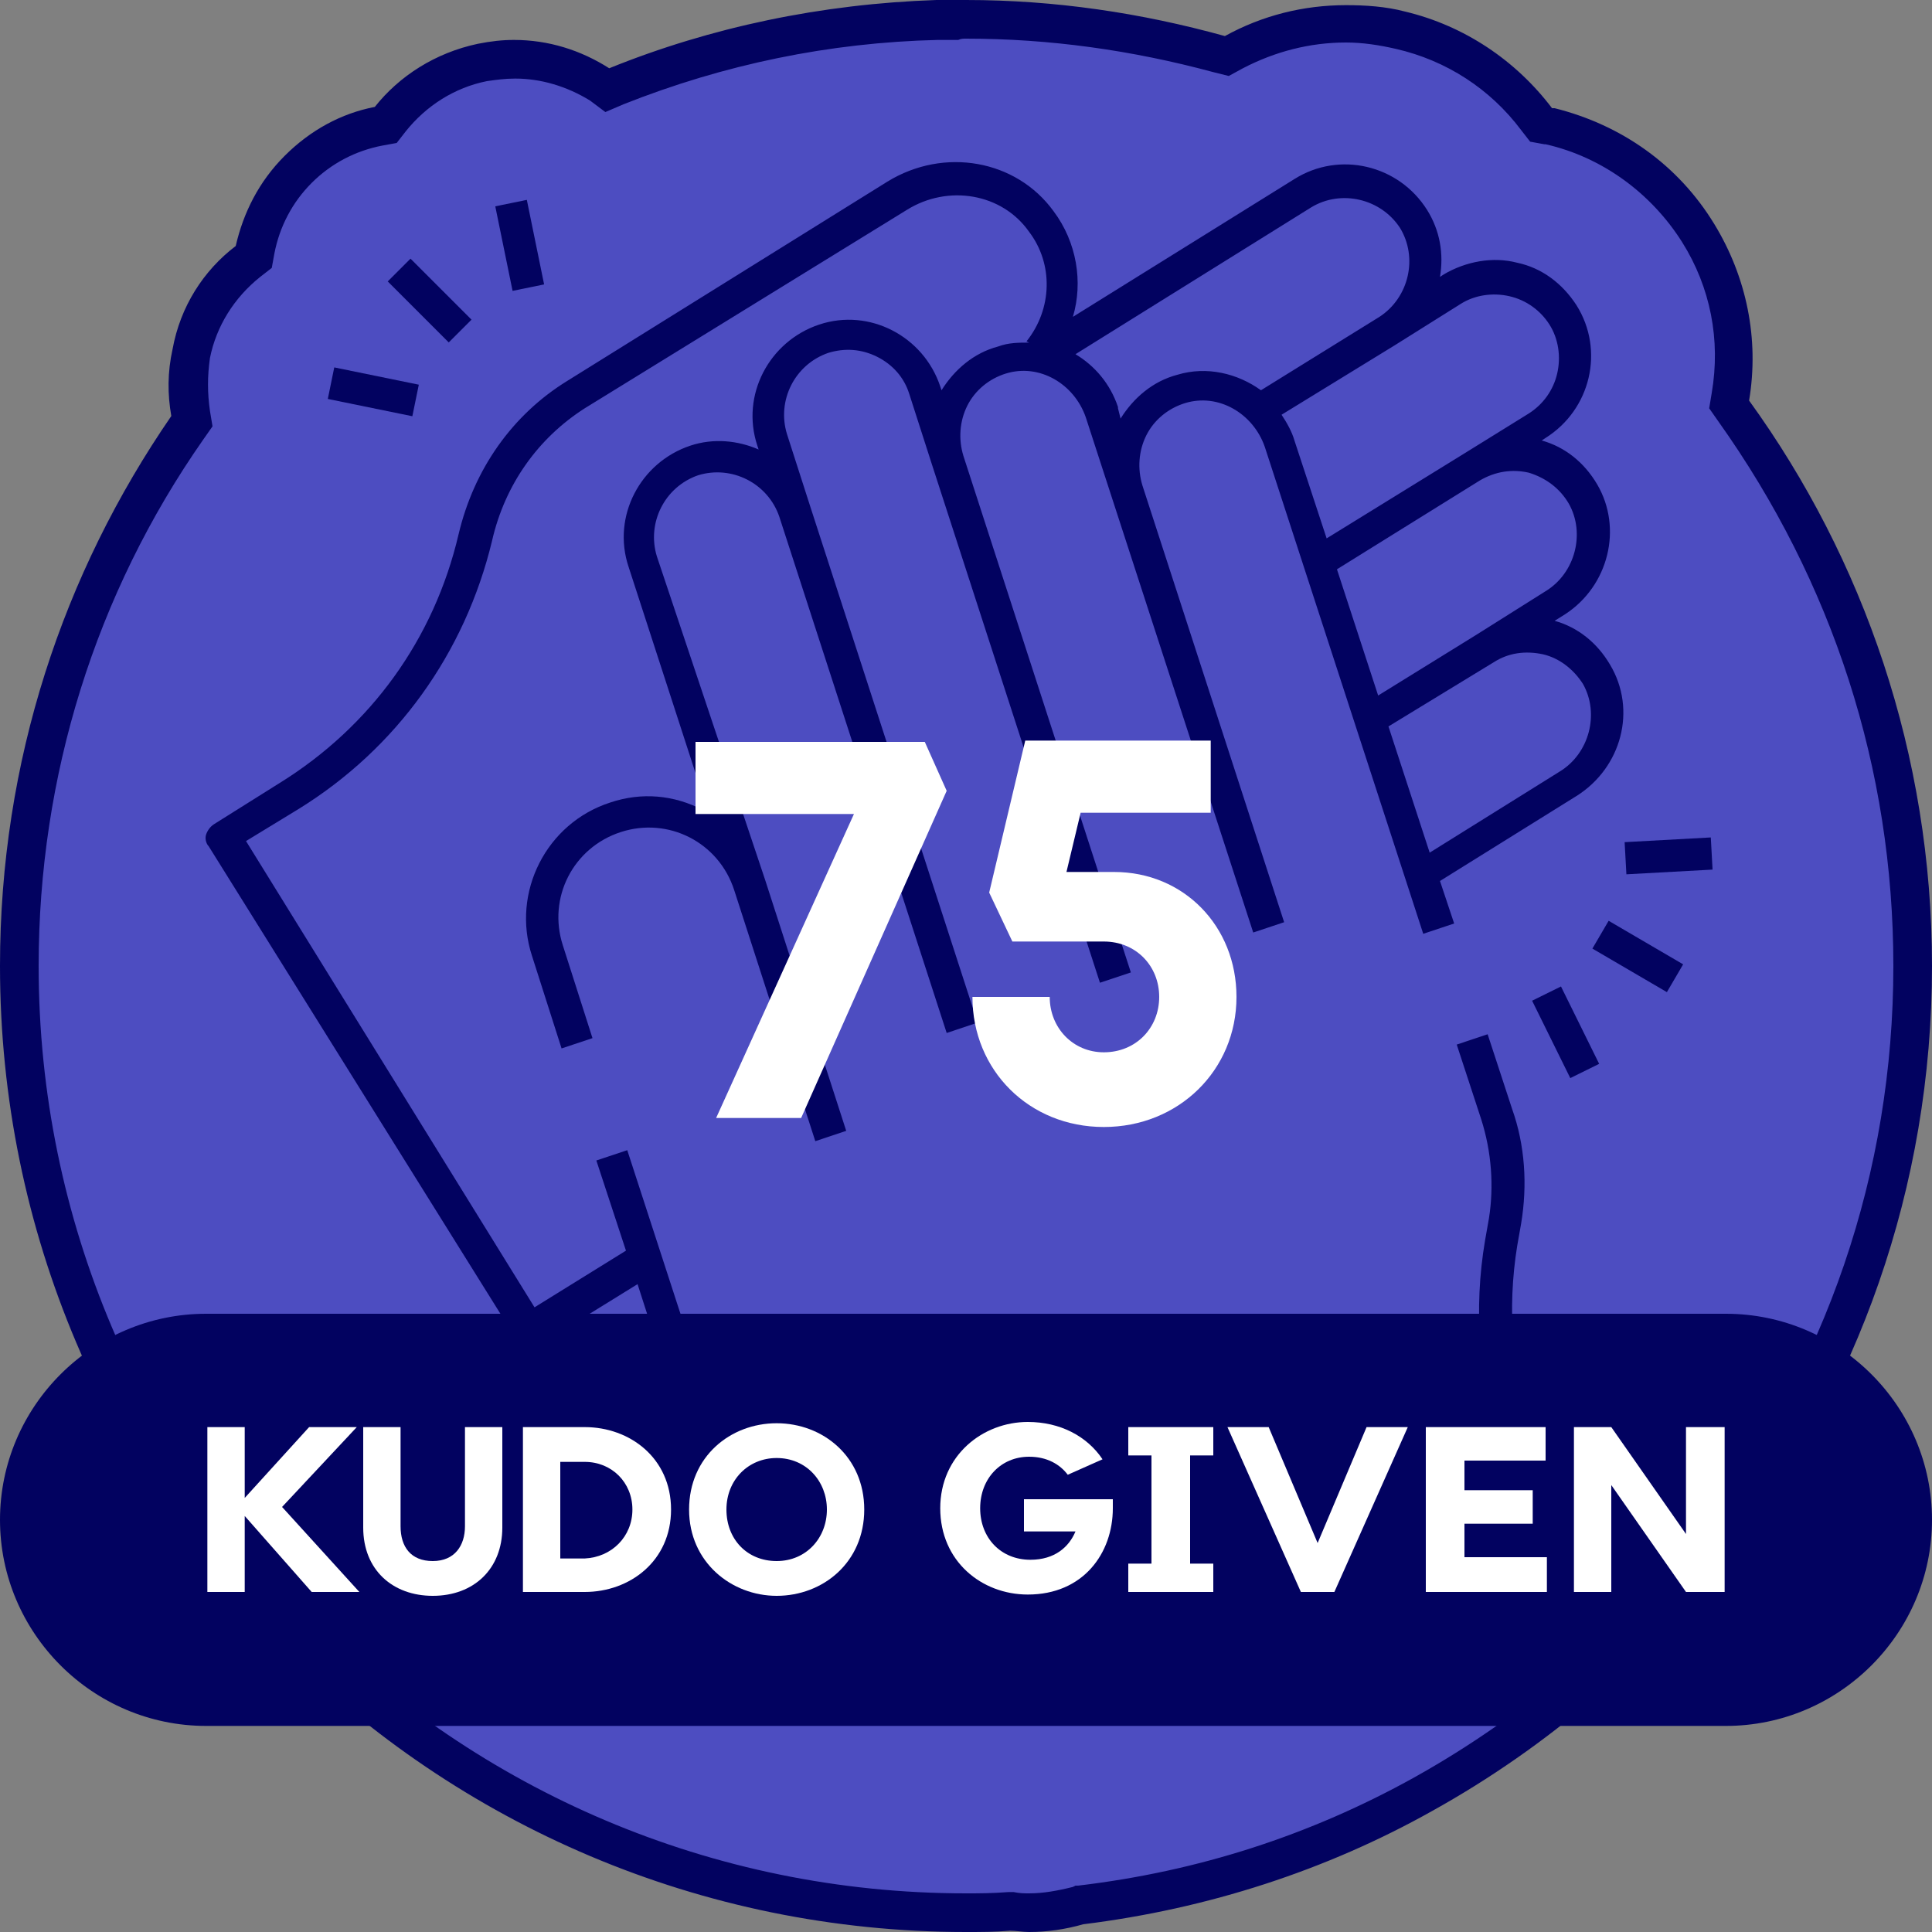<svg width="150" height="150" viewBox="0 0 150 150" fill="none" xmlns="http://www.w3.org/2000/svg">
<rect x="0" y="0" width="150" height="150" fill="#808080" stroke="none"/>
<g clip-path="url(#clip0_24_253)">
<path d="M72.7 0.1C73.1 0.1 73.5 0.1 73.9 0.1C73.5 2.44156e-05 73.1 2.44156e-05 72.7 0.1Z" fill="#4D4DC1"/>
<path d="M79.9 148.5C79.5 148.5 79 148.5 78.6 148.4H78.5H78.4C77.1 148.5 76 148.5 75 148.5C34.5 148.5 1.5 115.5 1.5 75C1.5 60 6 45.5 14.6 33.2L15 32.7L14.9 32.1C14.6 30.6 14.6 29 15 27.5C15.6 24.7 17.1 22.1 19.4 20.3L19.8 20L19.9 19.5C20.4 17.1 21.5 15 23.2 13.3C24.9 11.6 27.1 10.4 29.4 10L29.9 9.9L30.2 9.5C32 7 34.6 5.5 37.4 4.9C38.2 4.7 39 4.6 39.9 4.6C42.2 4.6 44.5 5.3 46.5 6.5L47.1 7L47.8 6.7C55.7 3.5 64.1 1.8 72.7 1.6C73.1 1.6 73.5 1.6 73.9 1.6C74.1 1.6 74.3 1.6 74.4 1.6C74.6 1.6 74.8 1.6 75 1.6C81.6 1.6 88.2 2.5 94.6 4.3L95.2 4.5L95.7 4C98.4 2.6 101.4 1.8 104.4 1.8C105.8 1.8 107.3 2 108.7 2.3C113 3.3 116.6 5.7 119.3 9.2L119.6 9.6L120.3 9.8C125.1 10.9 129.2 13.9 131.8 18.1C134.1 21.9 135 26.4 134.3 30.8L134.2 31.4L134.6 31.9C143.7 44.5 148.6 59.4 148.6 75C148.6 91.4 143.3 106.9 133.3 119.8C127.1 127.9 119.4 134.4 110.6 139.3C102.4 143.9 93.4 146.8 84 147.9H83.9H83.8C82.4 148.3 81.1 148.5 79.9 148.5Z" fill="#4D4DC1"/>
<path d="M75 3C81.5 3 87.9 3.9 94.2 5.6L95.4 5.9L96.5 5.3C99 4 101.7 3.3 104.5 3.3C105.8 3.3 107.1 3.5 108.4 3.8C112.3 4.7 115.7 6.9 118.1 10.1L118.8 11L119.9 11.2H120C124.4 12.2 128.2 15 130.6 18.8C132.8 22.3 133.6 26.4 132.9 30.5L132.7 31.7L133.4 32.7C142.3 45.2 147 59.7 147 75C147 91 141.8 106.2 132 118.9C125.9 126.8 118.4 133.2 109.8 138C101.7 142.5 93 145.3 83.7 146.4H83.5L83.3 146.5C82.1 146.8 81 147 79.9 147C79.5 147 79.2 147 78.7 146.9H78.5H78.3C77 147 76 147 75 147C35.3 147 3 114.7 3 75C3 60.3 7.4 46.1 15.8 34.1L16.5 33.1L16.3 31.9C16.1 30.5 16.1 29.2 16.3 27.8C16.8 25.3 18.2 23.1 20.2 21.5L21.1 20.8L21.3 19.7C21.7 17.6 22.7 15.7 24.2 14.2C25.7 12.7 27.6 11.7 29.7 11.3L30.8 11.1L31.5 10.2C33.1 8.2 35.3 6.8 37.8 6.3C38.5 6.2 39.2 6.1 40 6.1C42 6.1 44 6.7 45.8 7.8L47 8.7L48.4 8.1C56.2 5 64.4 3.3 72.8 3.1C73.2 3.1 73.6 3.1 73.9 3.1C74.1 3.1 74.3 3.1 74.4 3.1C74.6 3 74.8 3 75 3ZM75 0C74.6 0 74.2 0 73.9 0C73.5 0 73.1 0 72.7 0C63.8 0.3 55.2 2.1 47.3 5.3C45.1 3.9 42.6 3.1 39.9 3.1C39 3.1 38.1 3.2 37.1 3.4C33.8 4.1 31 5.9 29.1 8.3C26.5 8.8 24.1 10.1 22.1 12.1C20.1 14.1 18.9 16.5 18.3 19.1C15.8 21 14 23.8 13.4 27.1C13 28.9 13 30.6 13.3 32.3C4.9 44.5 0 59.1 0 75C0 116.4 33.6 150 75 150C76.1 150 77.3 150 78.4 149.9C78.9 149.9 79.4 150 79.9 150C81.3 150 82.7 149.8 84.1 149.4C93.8 148.2 103 145.2 111.2 140.6C120.2 135.6 128.1 128.8 134.4 120.7C144.2 108.1 150 92.2 150 75C150 58.6 144.7 43.4 135.8 31.1C136.6 26.3 135.6 21.5 133.1 17.4C130.3 12.8 125.9 9.7 120.7 8.4C120.6 8.4 120.6 8.4 120.5 8.4C117.7 4.7 113.7 2 109.1 0.9C107.6 0.5 106 0.4 104.5 0.4C101.2 0.4 98 1.2 95.1 2.8C88.6 1 81.9 0 75 0Z" fill="#020260"/>
<path d="M118.9 111.4C117.4 106.7 117 101.6 117.8 96.7L118.1 95C118.6 92 118.4 88.9 117.4 86.1L115.5 80.3L113.1 81.1L115 86.9C115.8 89.4 116 92.1 115.6 94.6L115.3 96.3C114.4 101.6 114.8 107.1 116.5 112.2L119.3 120.9C119.5 121.5 119.2 122.2 118.5 122.4L100.3 128.3C88.7 132.1 75.9 128.1 68.6 118.5C65.7 114.7 63 112.1 60.8 111C57 109.1 54 105.7 52.7 101.6L48.7 89.3L46.3 90.1L48.6 97.1L41.5 101.5L19.1 65.3L23.2 62.8C30.8 58.1 36.1 50.7 38.2 42C39.2 37.6 41.8 34 45.4 31.7L70.4 16.3C73.6 14.3 77.8 15 79.9 18C81.8 20.5 81.7 24 79.7 26.5L79.9 26.6C79.1 26.6 78.3 26.6 77.5 26.9C75.6 27.4 74.1 28.7 73.1 30.3L73 30C71.7 26.1 67.5 23.9 63.6 25.2C59.7 26.5 57.5 30.7 58.8 34.6L58.9 34.9C57.3 34.2 55.4 34 53.6 34.6C49.7 35.9 47.5 40.1 48.8 44L55 63.1C54.9 63 54.8 63 54.6 62.9C52.3 61.7 49.8 61.5 47.4 62.3C42.4 63.9 39.7 69.3 41.3 74.2L43.6 81.4L46 80.6L43.7 73.4C42.5 69.7 44.5 65.8 48.2 64.6C51.9 63.4 55.8 65.4 57 69.1L63.3 88.6L65.7 87.8L59.4 68.3L51 43.2C50.2 40.6 51.6 37.8 54.2 36.9C56.8 36.1 59.6 37.5 60.5 40.1L73.5 80.2L75.9 79.4L62.9 39.3L61.1 33.7C60.3 31.1 61.7 28.3 64.3 27.4C65.6 27 66.9 27.1 68.1 27.7C69.3 28.3 70.2 29.3 70.6 30.6L72.4 36.2L85.4 76.3L87.8 75.5L74.8 35.4C74.4 34.1 74.5 32.7 75.1 31.5C75.7 30.3 76.8 29.4 78.1 29C80.7 28.2 83.4 29.8 84.3 32.4L97.3 72.4L99.7 71.6L88.7 37.7C88.3 36.4 88.4 35 89 33.8C89.6 32.6 90.7 31.7 92 31.3C94.6 30.5 97.3 32.1 98.2 34.7L110.5 72.5L112.9 71.7L111.8 68.4L122.4 61.8C125.9 59.6 127.1 55.1 125 51.6C124 49.9 122.5 48.7 120.7 48.2L121.5 47.7C124.9 45.5 126 41 124 37.6C123 35.9 121.5 34.7 119.7 34.2L120 34C123.5 31.8 124.6 27.2 122.4 23.7C121.3 22 119.7 20.8 117.8 20.4C115.9 19.9 113.8 20.3 112.1 21.3L111.8 21.5C112.1 19.7 111.8 17.9 110.8 16.3C108.6 12.8 104 11.7 100.5 13.9L83.3 24.6C84.1 21.9 83.6 18.8 81.8 16.4C78.9 12.4 73.3 11.4 68.9 14.1L44 29.6C39.8 32.2 36.8 36.4 35.6 41.5C33.7 49.6 28.8 56.4 21.7 60.8L16.6 64C16.3 64.2 16.1 64.5 16 64.8C15.9 65.1 16 65.5 16.2 65.7L40.1 104C40.3 104.3 40.6 104.5 40.9 104.6C41 104.6 41.1 104.6 41.2 104.6C41.4 104.6 41.7 104.5 41.9 104.4L49.5 99.7L50.4 102.5C51.9 107.3 55.4 111.2 59.8 113.4C61.7 114.3 64 116.6 66.7 120.1C72.7 127.9 81.9 132.3 91.4 132.3C94.6 132.3 97.9 131.8 101.1 130.8L119.3 124.9C121.3 124.3 122.3 122.2 121.7 120.2L118.9 111.4ZM119.8 50.8C121.1 51.1 122.2 52 122.9 53.1C124.2 55.4 123.4 58.5 121.1 59.9L111 66.2L107.8 56.4L116 51.4C117.1 50.7 118.4 50.5 119.8 50.8ZM121.8 39.1C123.1 41.4 122.3 44.5 120 45.9L114.6 49.3L107 54L103.8 44.2L114.9 37.3C116.1 36.6 117.4 36.4 118.7 36.7C120 37.1 121.1 37.9 121.8 39.1ZM113.4 23.6C114.5 22.9 115.9 22.7 117.2 23C118.5 23.3 119.6 24.1 120.3 25.2C121 26.3 121.2 27.7 120.9 29C120.6 30.3 119.8 31.4 118.7 32.1L113.7 35.2L103 41.8L100.5 34.2C100.3 33.5 99.9 32.8 99.5 32.2L108.3 26.8L113.4 23.6ZM101.8 16.1C104.1 14.7 107.2 15.4 108.7 17.7C110.1 20 109.4 23.1 107.1 24.6L97.9 30.3C96.1 29 93.7 28.4 91.4 29.1C89.5 29.6 88 30.9 87 32.5L86.8 31.7V31.6C86.2 29.8 85 28.4 83.5 27.5L101.8 16.1Z" fill="#020260"/>
<path d="M31.871 20.082L30.103 21.85L34.84 26.587L36.608 24.819L31.871 20.082Z" fill="#020260"/>
<path d="M40.903 15.518L38.453 16.019L39.796 22.583L42.245 22.082L40.903 15.518Z" fill="#020260"/>
<path d="M25.952 28.525L25.451 30.974L32.015 32.316L32.516 29.867L25.952 28.525Z" fill="#020260"/>
<path d="M124.895 71.49L123.633 73.648L129.417 77.029L130.679 74.871L124.895 71.49Z" fill="#020260"/>
<path d="M121.194 76.589L118.952 77.695L121.916 83.703L124.158 82.597L121.194 76.589Z" fill="#020260"/>
<path d="M132.826 65.019L126.136 65.385L126.273 67.881L132.963 67.515L132.826 65.019Z" fill="#020260"/>
<path d="M134 134H16C7.2 134 0 126.8 0 118C0 109.2 7.2 102 16 102H134C142.8 102 150 109.2 150 118C150 126.8 142.8 134 134 134Z" fill="#020260"/>
<path d="M24.2 123.6L19 117.7V123.6H16.1V110.8H19V116.3L24 110.8H27.7L21.9 117L27.9 123.6H24.2Z" fill="white"/>
<path d="M28.2 118.6V110.8H31.1V118.5C31.1 120.1 31.9 121.2 33.6 121.2C35.3 121.2 36.1 120 36.1 118.5V110.8H39V118.6C39 121.8 36.8 123.9 33.6 123.9C30.5 123.9 28.2 121.9 28.2 118.6Z" fill="white"/>
<path d="M52.1 117.2C52.1 121.2 48.9 123.6 45.4 123.6H40.6V110.8H45.4C48.9 110.8 52.1 113.2 52.1 117.2ZM49.1 117.2C49.1 115.1 47.5 113.5 45.4 113.5H43.5V121H45.4C47.5 120.9 49.1 119.3 49.1 117.2Z" fill="white"/>
<path d="M53.5 117.2C53.5 113.1 56.7 110.5 60.3 110.5C63.9 110.5 67.1 113.1 67.1 117.2C67.1 121.3 63.9 123.9 60.3 123.9C56.8 123.9 53.5 121.3 53.5 117.2ZM64.2 117.2C64.2 115 62.6 113.2 60.3 113.2C58.1 113.2 56.4 114.9 56.4 117.2C56.4 119.5 58 121.2 60.3 121.2C62.6 121.2 64.2 119.4 64.2 117.2Z" fill="white"/>
<path d="M86.4 116.4V117.1C86.4 120.6 84.1 123.8 79.8 123.8C76.2 123.8 73 121.2 73 117.1C73 113 76.3 110.4 79.8 110.4C82.3 110.4 84.4 111.5 85.6 113.3L82.9 114.5C82.3 113.7 81.3 113.1 79.9 113.1C77.7 113.1 76.1 114.8 76.1 117.1C76.1 119.4 77.7 121.1 80 121.1C81.9 121.1 83 120.1 83.5 118.9H79.5V116.4H86.4Z" fill="white"/>
<path d="M92.4 113V121.4H94.2V123.6H87.6V121.4H89.4V113H87.6V110.8H94.2V113H92.4Z" fill="white"/>
<path d="M109.3 110.8L103.6 123.6H101L95.3 110.8H98.5L102.3 119.8L106.1 110.8H109.3Z" fill="white"/>
<path d="M120.1 121V123.6H110.7V110.8H120V113.4H113.7V115.7H119V118.3H113.7V120.9H120.1V121Z" fill="white"/>
<path d="M133.9 110.8V123.6H130.9L125.1 115.3V123.6H122.2V110.8H125.1L130.9 119.1V110.8H133.9Z" fill="white"/>
<path d="M73.5 61.4L62.2 86.8H55.6L66.3 63.2H54V57.6H71.8L73.5 61.4Z" fill="white"/>
<path d="M96 77.4C96 83.1 91.5 87.5 85.7 87.5C79.9 87.5 75.5 83.1 75.5 77.4H81.5C81.5 79.8 83.3 81.7 85.7 81.7C88.2 81.7 90 79.8 90 77.4C90 75 88.2 73.1 85.7 73.1H78.6L76.8 69.3L79.6 57.5H94V63.1H83.9L82.8 67.7H86.5C91.9 67.7 96 71.9 96 77.4Z" fill="white"/>
</g>
<defs>
<clipPath id="clip0_24_253">
<rect width="150" height="150" fill="white"/>
</clipPath>
</defs>
</svg>
